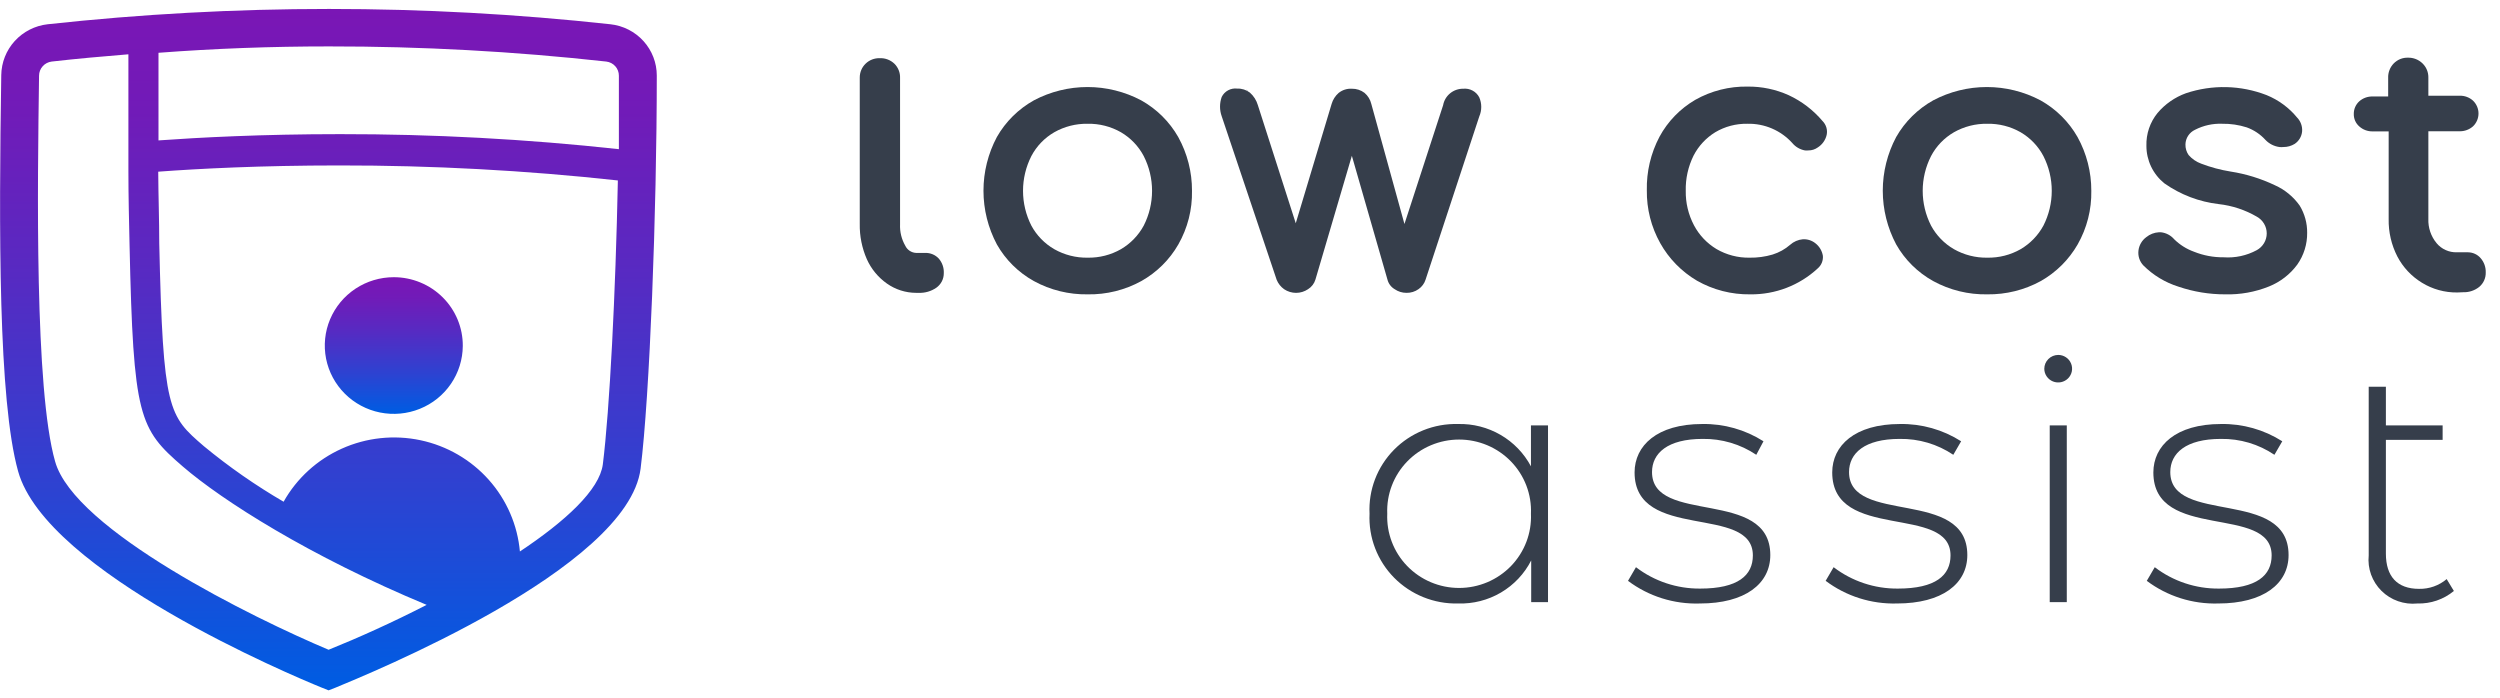 <svg width="172" height="48" viewBox="0 0 172 48" fill="none" xmlns="http://www.w3.org/2000/svg">
<g clip-path="url(#clip0_6_324)">
<path d="M106.503 29.267V41.425H105.346V38.558C104.879 39.475 104.157 40.242 103.265 40.767C102.374 41.291 101.349 41.553 100.312 41.52C99.495 41.539 98.683 41.391 97.926 41.085C97.169 40.779 96.484 40.323 95.913 39.744C95.342 39.164 94.898 38.475 94.608 37.719C94.317 36.962 94.187 36.154 94.225 35.346C94.184 34.537 94.313 33.728 94.602 32.971C94.891 32.213 95.336 31.523 95.907 30.943C96.479 30.363 97.165 29.907 97.923 29.602C98.681 29.297 99.494 29.151 100.312 29.172C101.339 29.146 102.353 29.405 103.239 29.919C104.126 30.433 104.849 31.183 105.329 32.083V29.267H106.503ZM105.329 35.346C105.357 34.686 105.25 34.027 105.014 33.409C104.778 32.791 104.418 32.226 103.957 31.75C103.495 31.273 102.94 30.893 102.327 30.634C101.713 30.375 101.053 30.241 100.386 30.241C99.719 30.241 99.058 30.375 98.445 30.634C97.831 30.893 97.277 31.273 96.815 31.75C96.353 32.226 95.993 32.791 95.758 33.409C95.522 34.027 95.415 34.686 95.443 35.346C95.415 36.006 95.522 36.665 95.758 37.283C95.993 37.901 96.353 38.466 96.815 38.943C97.277 39.419 97.831 39.799 98.445 40.058C99.058 40.317 99.719 40.451 100.386 40.451C101.053 40.451 101.713 40.317 102.327 40.058C102.94 39.799 103.495 39.419 103.957 38.943C104.418 38.466 104.778 37.901 105.014 37.283C105.25 36.665 105.357 36.006 105.329 35.346Z" fill="#363E4B"/>
<path d="M112.007 39.962L112.554 39.023C113.819 39.99 115.374 40.508 116.971 40.495C119.58 40.495 120.597 39.583 120.597 38.213C120.597 34.666 112.459 37.275 112.459 32.504C112.459 30.662 114.006 29.172 117.11 29.172C118.604 29.146 120.071 29.56 121.327 30.36L120.832 31.29C119.743 30.558 118.453 30.176 117.137 30.197C114.737 30.197 113.659 31.178 113.659 32.479C113.659 36.138 121.797 33.555 121.797 38.188C121.797 40.168 120.058 41.52 116.954 41.52C115.173 41.579 113.426 41.028 112.007 39.962Z" fill="#363E4B"/>
<path d="M125.605 39.961L126.153 39.023C127.417 39.99 128.973 40.508 130.57 40.495C133.178 40.495 134.196 39.583 134.196 38.213C134.196 34.666 126.057 37.275 126.057 32.504C126.057 30.662 127.605 29.172 130.718 29.172C132.208 29.147 133.673 29.561 134.926 30.36L134.387 31.29C133.299 30.556 132.008 30.174 130.692 30.197C128.292 30.197 127.214 31.178 127.214 32.478C127.214 36.138 135.352 33.555 135.352 38.188C135.352 40.168 133.613 41.52 130.509 41.52C128.743 41.569 127.013 41.019 125.605 39.961Z" fill="#363E4B"/>
<path d="M140.647 25.375C140.647 25.122 140.748 24.881 140.927 24.702C141.106 24.523 141.349 24.421 141.604 24.419C141.792 24.419 141.977 24.474 142.134 24.578C142.291 24.681 142.414 24.829 142.486 25.002C142.559 25.174 142.578 25.364 142.542 25.548C142.506 25.731 142.416 25.9 142.283 26.033C142.15 26.166 141.98 26.256 141.796 26.294C141.611 26.331 141.419 26.314 141.244 26.244C141.069 26.173 140.919 26.053 140.813 25.898C140.706 25.744 140.649 25.561 140.647 25.375ZM141.021 29.267H142.195V41.425H141.021V29.267Z" fill="#363E4B"/>
<path d="M147.699 39.962L148.247 39.023C149.511 39.99 151.066 40.508 152.663 40.495C155.272 40.495 156.289 39.583 156.289 38.213C156.289 34.666 148.151 37.275 148.151 32.504C148.151 30.662 149.699 29.172 152.803 29.172C154.296 29.146 155.764 29.56 157.02 30.36L156.48 31.29C155.396 30.557 154.107 30.175 152.794 30.197C150.394 30.197 149.316 31.178 149.316 32.479C149.316 36.138 157.454 33.555 157.454 38.188C157.454 40.168 155.715 41.52 152.611 41.52C150.842 41.571 149.109 41.021 147.699 39.962Z" fill="#363E4B"/>
<path d="M168.827 40.659C168.124 41.24 167.23 41.547 166.314 41.52C165.864 41.566 165.409 41.511 164.983 41.361C164.556 41.212 164.169 40.97 163.848 40.653C163.528 40.337 163.283 39.954 163.13 39.532C162.978 39.11 162.922 38.659 162.967 38.213V26.606H164.149V29.267H168.053V30.265H164.149V38.093C164.149 39.651 164.923 40.513 166.427 40.513C167.124 40.528 167.802 40.289 168.331 39.841L168.827 40.659Z" fill="#363E4B"/>
<path d="M85.862 6.258L85.731 6.155L85.827 6.215L85.862 6.258Z" fill="#363E4B"/>
<path d="M123.162 16.919C123.017 17.045 122.856 17.152 122.684 17.237C122.849 17.14 123.009 17.034 123.162 16.919Z" fill="#363E4B"/>
<path d="M45.187 5.199C45.188 4.325 44.863 3.481 44.274 2.829C43.685 2.178 42.874 1.764 41.996 1.669C29.129 0.265 16.145 0.265 3.278 1.669C2.408 1.767 1.604 2.177 1.016 2.82C0.429 3.464 0.099 4.297 0.087 5.165C-0.078 15.774 -0.121 27.51 1.244 32.418C3.183 39.393 20.164 46.506 22.111 47.298L22.607 47.496L23.094 47.306C25.146 46.445 43.205 39.152 44.074 32.237C44.7 27.252 45.187 14.577 45.187 5.199ZM22.633 3.193C29.006 3.188 35.375 3.536 41.709 4.235C41.95 4.263 42.172 4.377 42.332 4.557C42.492 4.736 42.58 4.968 42.579 5.208C42.579 6.818 42.579 8.515 42.579 10.263C36.209 9.568 29.806 9.223 23.398 9.229C18.016 9.229 13.677 9.462 10.904 9.66C10.904 7.559 10.904 5.501 10.904 3.632C14.755 3.339 18.668 3.193 22.633 3.193ZM22.633 44.715C17.416 42.519 5.113 36.474 3.791 31.747C2.374 26.77 2.583 12.742 2.687 5.208C2.687 4.969 2.776 4.738 2.936 4.559C3.096 4.379 3.317 4.264 3.557 4.235C5.295 4.037 7.034 3.882 8.834 3.736C8.834 5.923 8.834 8.368 8.834 10.504C8.834 10.926 8.834 11.365 8.834 11.778C8.834 13.5 8.878 15.222 8.913 16.858C9.173 28.716 9.565 29.499 12.582 32.1C15.294 34.433 21.276 38.257 29.354 41.615C27.024 42.812 24.659 43.879 22.581 44.715H22.633ZM35.771 37.964C35.61 36.127 34.858 34.39 33.626 33.008C32.395 31.627 30.747 30.673 28.927 30.287C27.107 29.902 25.21 30.105 23.515 30.867C21.82 31.628 20.417 32.909 19.512 34.519C17.581 33.395 15.746 32.117 14.025 30.696C11.591 28.595 11.217 28.276 10.956 16.738C10.956 15.119 10.895 13.457 10.886 11.812C13.634 11.606 17.964 11.382 23.328 11.382C29.736 11.376 36.14 11.72 42.509 12.415C42.353 20.165 41.944 28.199 41.475 31.945C41.248 33.701 38.901 35.863 35.736 37.964H35.771Z" fill="url(#paint0_linear_6_324)"/>
<path d="M27.093 19.071C26.155 19.072 25.239 19.346 24.459 19.861C23.679 20.377 23.071 21.109 22.71 21.966C22.35 22.823 22.254 23.767 22.434 24.678C22.615 25.589 23.064 26.426 23.724 27.085C24.384 27.744 25.227 28.195 26.146 28.38C27.064 28.565 28.018 28.477 28.886 28.126C29.754 27.776 30.498 27.179 31.023 26.41C31.549 25.641 31.833 24.736 31.84 23.807C31.845 23.187 31.726 22.572 31.489 21.998C31.252 21.423 30.904 20.901 30.462 20.461C30.021 20.02 29.496 19.671 28.918 19.433C28.34 19.194 27.719 19.071 27.093 19.071Z" fill="url(#paint1_linear_6_324)"/>
<path d="M63.029 20.148C62.305 20.146 61.6 19.92 61.011 19.502C60.411 19.076 59.937 18.5 59.638 17.831C59.302 17.066 59.136 16.238 59.151 15.403V5.329C59.151 5.152 59.187 4.976 59.256 4.813C59.325 4.65 59.427 4.502 59.555 4.379C59.683 4.255 59.835 4.158 60.002 4.093C60.168 4.029 60.346 3.998 60.525 4.003C60.712 3.995 60.899 4.025 61.074 4.092C61.249 4.159 61.408 4.26 61.542 4.39C61.669 4.518 61.768 4.67 61.834 4.838C61.9 5.005 61.931 5.184 61.924 5.363V15.438C61.902 15.949 62.026 16.456 62.281 16.902C62.347 17.045 62.453 17.167 62.584 17.255C62.716 17.343 62.87 17.393 63.029 17.401H63.655C63.831 17.395 64.006 17.428 64.168 17.496C64.331 17.564 64.476 17.667 64.594 17.797C64.828 18.073 64.949 18.427 64.933 18.787C64.936 18.984 64.891 19.178 64.802 19.354C64.712 19.529 64.581 19.68 64.42 19.795C64.064 20.041 63.636 20.165 63.203 20.148H63.029Z" fill="#363E4B"/>
<path d="M63.655 17.651H63.029C62.826 17.642 62.63 17.58 62.46 17.471C62.291 17.362 62.154 17.21 62.063 17.031C61.792 16.544 61.659 15.993 61.681 15.438V5.328C61.687 5.181 61.662 5.034 61.608 4.896C61.554 4.758 61.472 4.633 61.368 4.528C61.253 4.419 61.116 4.335 60.966 4.281C60.817 4.228 60.657 4.206 60.498 4.218C60.349 4.21 60.2 4.234 60.06 4.287C59.921 4.34 59.794 4.422 59.689 4.527C59.583 4.631 59.501 4.757 59.447 4.895C59.393 5.033 59.369 5.181 59.377 5.328V15.438C59.358 16.237 59.515 17.03 59.838 17.763C60.113 18.395 60.558 18.94 61.124 19.338C61.676 19.716 62.332 19.915 63.002 19.907H63.176C63.558 19.922 63.933 19.813 64.246 19.597C64.377 19.506 64.484 19.385 64.557 19.244C64.63 19.102 64.666 18.946 64.663 18.787C64.686 18.476 64.586 18.167 64.385 17.926C64.29 17.832 64.175 17.759 64.049 17.711C63.924 17.664 63.789 17.643 63.655 17.651Z" fill="#363E4B"/>
<path d="M74.828 20.251C73.536 20.271 72.262 19.957 71.132 19.338C70.064 18.746 69.183 17.873 68.585 16.816C67.979 15.677 67.663 14.409 67.663 13.121C67.663 11.834 67.979 10.566 68.585 9.427C69.185 8.372 70.066 7.499 71.132 6.904C72.268 6.303 73.535 5.988 74.823 5.988C76.111 5.988 77.379 6.303 78.514 6.904C79.58 7.499 80.461 8.372 81.062 9.427C81.689 10.562 82.015 11.836 82.009 13.13C82.034 14.419 81.71 15.692 81.07 16.816C80.467 17.869 79.587 18.741 78.523 19.338C77.393 19.959 76.119 20.274 74.828 20.251ZM74.828 8.515C74.023 8.502 73.23 8.704 72.532 9.1C71.862 9.488 71.317 10.055 70.958 10.736C70.581 11.479 70.384 12.299 70.384 13.13C70.384 13.961 70.581 14.781 70.958 15.524C71.322 16.197 71.867 16.757 72.532 17.143C73.23 17.539 74.023 17.741 74.828 17.728C75.632 17.743 76.426 17.541 77.123 17.143C77.784 16.754 78.325 16.194 78.688 15.524C79.066 14.781 79.262 13.961 79.262 13.13C79.262 12.299 79.066 11.479 78.688 10.736C78.33 10.057 77.788 9.491 77.123 9.1C76.426 8.702 75.632 8.499 74.828 8.515Z" fill="#363E4B"/>
<path d="M78.392 7.12C77.293 6.543 76.067 6.241 74.823 6.241C73.579 6.241 72.353 6.543 71.254 7.12C70.226 7.69 69.378 8.53 68.802 9.548C68.214 10.649 67.907 11.876 67.907 13.121C67.907 14.367 68.214 15.594 68.802 16.695C69.382 17.715 70.237 18.556 71.271 19.123C72.371 19.705 73.598 20.01 74.845 20.01C76.092 20.01 77.319 19.705 78.418 19.123C79.431 18.545 80.266 17.706 80.836 16.695C81.439 15.604 81.739 14.374 81.705 13.13C81.732 11.882 81.432 10.648 80.836 9.548C80.262 8.531 79.417 7.691 78.392 7.12ZM78.905 15.636C78.526 16.35 77.954 16.947 77.253 17.358C76.511 17.764 75.676 17.977 74.828 17.977C73.979 17.977 73.144 17.764 72.402 17.358C71.698 16.947 71.123 16.351 70.741 15.636C70.331 14.864 70.124 14.002 70.141 13.13C70.126 12.255 70.332 11.391 70.741 10.616C71.124 9.901 71.699 9.305 72.402 8.894C73.144 8.487 73.979 8.274 74.828 8.274C75.676 8.274 76.511 8.487 77.253 8.894C77.954 9.306 78.526 9.902 78.905 10.616C79.314 11.391 79.521 12.255 79.505 13.13C79.522 14.002 79.316 14.864 78.905 15.636Z" fill="#363E4B"/>
<path d="M96.765 20.148C96.476 20.149 96.193 20.062 95.956 19.898C95.83 19.824 95.721 19.726 95.634 19.609C95.548 19.492 95.486 19.359 95.452 19.218L93.008 10.719L90.504 19.227C90.423 19.505 90.24 19.744 89.991 19.898C89.749 20.061 89.463 20.149 89.17 20.149C88.877 20.149 88.59 20.061 88.348 19.898C88.119 19.735 87.941 19.511 87.835 19.252L84.053 7.998C83.9 7.569 83.9 7.101 84.053 6.672C84.148 6.477 84.302 6.316 84.494 6.213C84.686 6.109 84.906 6.068 85.122 6.095C85.436 6.083 85.743 6.181 85.992 6.371C86.253 6.6 86.443 6.899 86.54 7.232L89.148 15.36L91.617 7.146C91.702 6.856 91.868 6.597 92.096 6.396C92.353 6.19 92.678 6.085 93.008 6.104C93.322 6.099 93.629 6.199 93.878 6.388C94.113 6.587 94.277 6.856 94.347 7.154L96.626 15.412L99.286 7.24C99.344 6.919 99.514 6.629 99.767 6.421C100.02 6.213 100.34 6.101 100.669 6.104C100.892 6.081 101.116 6.126 101.313 6.232C101.511 6.338 101.671 6.5 101.773 6.698C101.864 6.906 101.91 7.13 101.91 7.356C101.91 7.583 101.864 7.807 101.773 8.015L98.078 19.244C97.994 19.505 97.826 19.732 97.599 19.89C97.357 20.064 97.064 20.155 96.765 20.148Z" fill="#363E4B"/>
<path d="M100.773 6.336C100.498 6.338 100.232 6.436 100.022 6.612C99.812 6.788 99.672 7.032 99.625 7.3L96.712 16.264L94.208 7.206C94.156 6.957 94.021 6.733 93.826 6.568C93.614 6.408 93.353 6.325 93.087 6.336C92.814 6.32 92.545 6.402 92.33 6.568C92.141 6.741 92.003 6.961 91.93 7.206L89.235 16.178L86.348 7.3C86.266 7.014 86.103 6.758 85.879 6.56C85.674 6.407 85.422 6.328 85.166 6.336C84.994 6.314 84.819 6.343 84.665 6.42C84.51 6.496 84.381 6.617 84.296 6.767C84.171 7.141 84.171 7.546 84.296 7.92L88.087 19.166C88.166 19.381 88.312 19.565 88.504 19.691C88.701 19.834 88.939 19.909 89.183 19.907C89.429 19.909 89.67 19.834 89.87 19.691C90.069 19.572 90.217 19.386 90.287 19.166L93.008 9.841L95.678 19.166C95.736 19.387 95.879 19.576 96.078 19.691C96.276 19.831 96.513 19.906 96.756 19.907C97.003 19.915 97.245 19.839 97.443 19.691C97.63 19.566 97.769 19.381 97.834 19.166L101.616 7.92C101.693 7.742 101.733 7.55 101.733 7.356C101.733 7.162 101.693 6.971 101.616 6.792C101.536 6.643 101.414 6.519 101.264 6.438C101.114 6.357 100.943 6.322 100.773 6.336Z" fill="#363E4B"/>
<path d="M120.414 20.251C119.131 20.269 117.867 19.945 116.754 19.313C115.694 18.689 114.821 17.797 114.224 16.729C113.603 15.618 113.285 14.366 113.302 13.096C113.274 11.814 113.573 10.547 114.172 9.41C114.741 8.356 115.593 7.478 116.632 6.87C117.73 6.25 118.977 5.934 120.241 5.957C121.215 5.948 122.18 6.15 123.066 6.551C123.961 6.968 124.754 7.574 125.388 8.325C125.512 8.448 125.603 8.6 125.653 8.767C125.703 8.934 125.711 9.111 125.675 9.281C125.593 9.636 125.375 9.945 125.066 10.142C124.877 10.279 124.648 10.352 124.414 10.349C124.336 10.357 124.257 10.357 124.179 10.349C123.838 10.286 123.53 10.106 123.31 9.841C122.923 9.412 122.446 9.071 121.913 8.842C121.381 8.613 120.804 8.502 120.223 8.515C119.443 8.5 118.675 8.703 118.006 9.1C117.373 9.49 116.859 10.044 116.519 10.702C116.145 11.457 115.96 12.29 115.98 13.13C115.966 13.954 116.16 14.768 116.545 15.498C116.901 16.173 117.436 16.738 118.093 17.134C118.783 17.536 119.571 17.742 120.371 17.728C120.906 17.737 121.44 17.665 121.953 17.513C122.399 17.375 122.811 17.147 123.162 16.841C123.403 16.625 123.708 16.492 124.031 16.462C124.346 16.443 124.656 16.541 124.901 16.738C125.175 16.951 125.358 17.259 125.414 17.599C125.428 17.76 125.404 17.921 125.344 18.071C125.284 18.22 125.188 18.354 125.066 18.46C123.808 19.631 122.141 20.273 120.414 20.251Z" fill="#363E4B"/>
<path d="M122.997 6.81C122.139 6.426 121.207 6.232 120.266 6.241C119.05 6.212 117.848 6.509 116.789 7.102C115.789 7.688 114.971 8.534 114.424 9.548C113.833 10.644 113.534 11.871 113.554 13.113C113.528 14.339 113.828 15.55 114.424 16.626C115.002 17.645 115.846 18.493 116.867 19.08C117.938 19.696 119.158 20.011 120.397 19.993C122.07 20.046 123.696 19.446 124.927 18.322C125.029 18.241 125.108 18.134 125.157 18.014C125.206 17.893 125.222 17.762 125.205 17.633C125.161 17.347 125.009 17.089 124.779 16.91C124.685 16.83 124.576 16.768 124.458 16.73C124.34 16.692 124.216 16.677 124.092 16.686C123.816 16.712 123.556 16.827 123.353 17.013C122.974 17.34 122.53 17.584 122.049 17.728C121.513 17.887 120.956 17.963 120.397 17.952C119.551 17.968 118.716 17.751 117.988 17.323C117.297 16.906 116.732 16.311 116.354 15.601C115.952 14.833 115.749 13.978 115.763 13.113C115.736 12.219 115.93 11.332 116.328 10.53C116.683 9.823 117.227 9.228 117.901 8.807C118.609 8.384 119.423 8.169 120.249 8.187C120.866 8.175 121.478 8.295 122.044 8.539C122.609 8.783 123.115 9.144 123.527 9.599C123.705 9.817 123.954 9.967 124.231 10.021C124.351 10.047 124.475 10.047 124.595 10.022C124.715 9.997 124.828 9.947 124.927 9.875C125.184 9.719 125.369 9.468 125.44 9.178C125.469 9.045 125.463 8.906 125.422 8.776C125.38 8.647 125.306 8.53 125.205 8.437C124.598 7.741 123.844 7.186 122.997 6.81Z" fill="#363E4B"/>
<path d="M136.726 20.251C135.426 20.275 134.143 19.96 133.005 19.338C131.937 18.746 131.055 17.873 130.457 16.816C129.852 15.677 129.535 14.409 129.535 13.121C129.535 11.834 129.852 10.566 130.457 9.427C131.058 8.372 131.939 7.499 133.005 6.904C134.14 6.303 135.408 5.988 136.695 5.988C137.983 5.988 139.251 6.303 140.386 6.904C141.452 7.499 142.333 8.372 142.934 9.427C143.561 10.562 143.887 11.836 143.882 13.13C143.906 14.419 143.582 15.692 142.943 16.816C142.34 17.867 141.463 18.738 140.404 19.338C139.279 19.954 138.011 20.268 136.726 20.251ZM136.726 8.515C135.921 8.502 135.128 8.704 134.43 9.1C133.761 9.488 133.215 10.055 132.857 10.736C132.479 11.479 132.282 12.299 132.282 13.13C132.282 13.961 132.479 14.781 132.857 15.524C133.221 16.197 133.765 16.757 134.43 17.143C135.128 17.539 135.921 17.741 136.726 17.728C137.531 17.743 138.324 17.541 139.021 17.143C139.682 16.754 140.223 16.194 140.586 15.524C140.964 14.781 141.161 13.961 141.161 13.13C141.161 12.299 140.964 11.479 140.586 10.736C140.229 10.057 139.687 9.491 139.021 9.1C138.324 8.702 137.531 8.499 136.726 8.515Z" fill="#363E4B"/>
<path d="M140.291 7.12C139.191 6.543 137.966 6.241 136.721 6.241C135.477 6.241 134.252 6.543 133.152 7.12C132.124 7.69 131.276 8.53 130.7 9.548C130.112 10.649 129.805 11.876 129.805 13.121C129.805 14.367 130.112 15.594 130.7 16.695C131.276 17.713 132.124 18.553 133.152 19.123C134.252 19.705 135.479 20.01 136.726 20.01C137.972 20.01 139.2 19.705 140.299 19.123C141.328 18.551 142.179 17.711 142.76 16.695C143.363 15.604 143.663 14.374 143.629 13.13C143.64 11.877 143.322 10.643 142.708 9.548C142.142 8.535 141.305 7.695 140.291 7.12ZM140.804 15.636C140.425 16.35 139.853 16.947 139.152 17.358C138.41 17.764 137.577 17.977 136.73 17.977C135.883 17.977 135.05 17.764 134.309 17.358C133.599 16.951 133.021 16.354 132.639 15.636C132.229 14.864 132.022 14.002 132.039 13.13C132.024 12.255 132.23 11.391 132.639 10.616C133.023 9.899 133.601 9.302 134.309 8.894C135.05 8.487 135.883 8.274 136.73 8.274C137.577 8.274 138.41 8.487 139.152 8.894C139.852 9.306 140.424 9.902 140.804 10.616C141.213 11.391 141.419 12.255 141.404 13.13C141.428 14 141.231 14.862 140.83 15.636H140.804Z" fill="#363E4B"/>
<path d="M153.098 20.251C152.007 20.254 150.922 20.076 149.89 19.726C148.973 19.44 148.141 18.938 147.464 18.262C147.336 18.127 147.24 17.966 147.181 17.791C147.123 17.616 147.104 17.43 147.125 17.246C147.145 17.063 147.204 16.885 147.297 16.725C147.389 16.565 147.514 16.426 147.664 16.316C147.91 16.115 148.215 15.997 148.533 15.98H148.672C149.028 16.02 149.354 16.192 149.585 16.462C149.974 16.845 150.443 17.139 150.959 17.323C151.603 17.58 152.291 17.709 152.985 17.702C153.776 17.758 154.567 17.588 155.263 17.212C155.472 17.098 155.645 16.931 155.766 16.728C155.888 16.525 155.951 16.293 155.951 16.058C155.951 15.822 155.888 15.591 155.766 15.388C155.645 15.185 155.472 15.018 155.263 14.904C154.464 14.44 153.575 14.146 152.655 14.043C151.304 13.886 150.015 13.394 148.907 12.613C148.52 12.301 148.209 11.907 147.995 11.46C147.782 11.013 147.671 10.524 147.673 10.03C147.649 9.212 147.92 8.412 148.438 7.774C148.958 7.159 149.633 6.689 150.394 6.414C152.201 5.809 154.165 5.855 155.941 6.543C156.762 6.877 157.486 7.41 158.045 8.093C158.166 8.218 158.258 8.368 158.316 8.531C158.375 8.694 158.398 8.867 158.385 9.04C158.37 9.212 158.316 9.379 158.227 9.528C158.138 9.677 158.017 9.805 157.872 9.901C157.639 10.043 157.371 10.118 157.098 10.116C157.008 10.125 156.918 10.125 156.828 10.116C156.459 10.067 156.119 9.894 155.863 9.625C155.512 9.238 155.07 8.943 154.576 8.764C154.032 8.59 153.462 8.506 152.889 8.515C152.241 8.489 151.596 8.632 151.02 8.928C150.826 9.018 150.661 9.16 150.544 9.338C150.428 9.516 150.363 9.723 150.359 9.935C150.352 10.196 150.428 10.452 150.577 10.667C150.811 10.935 151.11 11.14 151.446 11.261C152.101 11.511 152.78 11.693 153.472 11.804C154.524 11.968 155.547 12.284 156.507 12.742C157.195 13.048 157.787 13.534 158.219 14.146C158.562 14.71 158.74 15.357 158.732 16.015C158.742 16.796 158.505 17.56 158.054 18.202C157.56 18.874 156.885 19.396 156.107 19.709C155.152 20.093 154.128 20.278 153.098 20.251Z" fill="#363E4B"/>
<path d="M156.48 12.932C155.542 12.488 154.543 12.18 153.515 12.019C152.802 11.907 152.102 11.719 151.429 11.46C151.046 11.324 150.707 11.089 150.446 10.779C150.27 10.526 150.176 10.226 150.177 9.918C150.179 9.662 150.255 9.413 150.395 9.198C150.535 8.983 150.734 8.812 150.968 8.704C151.58 8.384 152.267 8.23 152.959 8.256C153.549 8.248 154.136 8.335 154.698 8.515C155.229 8.7 155.706 9.01 156.089 9.419C156.304 9.649 156.593 9.798 156.906 9.841C157.205 9.898 157.514 9.846 157.776 9.694C157.891 9.62 157.989 9.521 158.061 9.405C158.133 9.289 158.178 9.158 158.193 9.023C158.202 8.882 158.181 8.741 158.132 8.609C158.082 8.477 158.006 8.357 157.906 8.256C157.371 7.606 156.681 7.097 155.898 6.775C154.175 6.119 152.275 6.076 150.524 6.655C149.803 6.896 149.159 7.321 148.655 7.886C148.166 8.476 147.912 9.224 147.942 9.987C147.94 10.448 148.043 10.903 148.243 11.319C148.444 11.735 148.736 12.101 149.099 12.389C150.176 13.185 151.443 13.69 152.776 13.853C153.737 13.947 154.668 14.241 155.507 14.714C155.741 14.862 155.935 15.066 156.07 15.306C156.205 15.547 156.277 15.817 156.28 16.092C156.268 16.362 156.187 16.625 156.046 16.857C155.904 17.088 155.707 17.281 155.472 17.418C154.737 17.828 153.896 18.014 153.055 17.952C152.328 17.962 151.606 17.828 150.933 17.556C150.383 17.352 149.885 17.032 149.472 16.617C149.38 16.504 149.265 16.411 149.135 16.343C149.005 16.274 148.863 16.233 148.716 16.221C148.402 16.194 148.09 16.29 147.846 16.488C147.723 16.581 147.62 16.697 147.544 16.831C147.468 16.964 147.42 17.111 147.403 17.263C147.386 17.411 147.401 17.56 147.448 17.701C147.494 17.843 147.571 17.972 147.673 18.081C148.313 18.729 149.1 19.216 149.968 19.502C150.974 19.849 152.033 20.024 153.098 20.019C154.095 20.042 155.086 19.863 156.011 19.494C156.746 19.197 157.381 18.701 157.845 18.064C158.273 17.469 158.498 16.754 158.489 16.023C158.492 15.417 158.326 14.821 158.011 14.301C157.634 13.717 157.106 13.244 156.48 12.932Z" fill="#363E4B"/>
<path d="M169.062 20.122C168.202 20.133 167.357 19.9 166.627 19.45C165.911 19.013 165.328 18.391 164.94 17.651C164.529 16.852 164.323 15.964 164.34 15.068V9.04H163.236C162.896 9.046 162.566 8.923 162.315 8.695C162.193 8.588 162.096 8.455 162.031 8.306C161.967 8.157 161.936 7.996 161.941 7.834C161.939 7.673 161.971 7.513 162.035 7.365C162.1 7.216 162.195 7.083 162.315 6.973C162.567 6.749 162.897 6.629 163.236 6.637H164.306V5.354C164.299 5.172 164.33 4.991 164.396 4.821C164.461 4.651 164.561 4.495 164.688 4.364C164.815 4.234 164.968 4.132 165.137 4.063C165.306 3.995 165.488 3.963 165.671 3.968C165.856 3.964 166.04 3.997 166.212 4.065C166.383 4.133 166.54 4.235 166.671 4.364C166.803 4.493 166.907 4.647 166.976 4.818C167.044 4.988 167.077 5.171 167.071 5.354V6.586H169.227C169.564 6.577 169.891 6.697 170.14 6.922C170.26 7.036 170.356 7.174 170.422 7.327C170.487 7.479 170.521 7.643 170.521 7.809C170.521 7.974 170.487 8.138 170.422 8.29C170.356 8.443 170.26 8.581 170.14 8.695C169.888 8.916 169.563 9.036 169.227 9.031H167.071V15.059C167.048 15.665 167.249 16.259 167.636 16.729C167.804 16.932 168.017 17.094 168.258 17.203C168.499 17.312 168.762 17.365 169.027 17.358H169.801C169.967 17.36 170.13 17.397 170.28 17.467C170.43 17.537 170.563 17.637 170.67 17.763C170.906 18.035 171.03 18.386 171.018 18.744C171.024 18.932 170.987 19.118 170.91 19.29C170.834 19.461 170.719 19.613 170.575 19.735C170.264 19.986 169.872 20.118 169.47 20.105L169.062 20.122Z" fill="#363E4B"/>
<path d="M170.548 17.944C170.461 17.841 170.351 17.76 170.228 17.705C170.105 17.65 169.971 17.622 169.835 17.625H169.062C168.761 17.631 168.463 17.569 168.19 17.444C167.917 17.318 167.677 17.133 167.488 16.902C167.058 16.391 166.834 15.741 166.862 15.076V8.782H169.262C169.536 8.791 169.804 8.695 170.009 8.515C170.109 8.428 170.187 8.321 170.239 8.2C170.29 8.079 170.313 7.948 170.305 7.817C170.311 7.684 170.287 7.551 170.236 7.428C170.185 7.304 170.108 7.193 170.009 7.102C169.805 6.919 169.537 6.821 169.262 6.827H166.862V5.354C166.866 5.203 166.838 5.052 166.781 4.912C166.725 4.771 166.64 4.644 166.531 4.536C166.423 4.43 166.294 4.346 166.152 4.291C166.01 4.237 165.858 4.212 165.705 4.218C165.556 4.212 165.406 4.237 165.267 4.292C165.128 4.347 165.002 4.43 164.897 4.536C164.793 4.646 164.711 4.774 164.658 4.914C164.604 5.055 164.579 5.204 164.584 5.354V6.827H163.236C162.957 6.818 162.686 6.917 162.48 7.102C162.381 7.193 162.304 7.304 162.253 7.428C162.202 7.551 162.178 7.684 162.184 7.817C162.176 7.948 162.199 8.079 162.25 8.2C162.302 8.321 162.38 8.428 162.48 8.515C162.688 8.697 162.959 8.792 163.236 8.782H164.584V15.076C164.568 15.931 164.765 16.777 165.158 17.539C165.526 18.244 166.078 18.839 166.758 19.261C167.449 19.683 168.249 19.902 169.062 19.89H169.522C169.862 19.906 170.196 19.799 170.462 19.588C170.58 19.489 170.674 19.365 170.737 19.225C170.8 19.084 170.831 18.932 170.827 18.779C170.844 18.476 170.745 18.177 170.548 17.944Z" fill="#363E4B"/>
</g>
<defs>
<linearGradient id="paint0_linear_6_324" x1="22.589" y1="0.618" x2="22.589" y2="47.505" gradientUnits="userSpaceOnUse">
<stop stop-color="#7A16B5"/>
<stop offset="0.15" stop-color="#711BB8"/>
<stop offset="0.39" stop-color="#572AC2"/>
<stop offset="0.7" stop-color="#2E42D1"/>
<stop offset="0.99" stop-color="#005CE2"/>
</linearGradient>
<linearGradient id="paint1_linear_6_324" x1="27.093" y1="19.071" x2="27.093" y2="28.474" gradientUnits="userSpaceOnUse">
<stop stop-color="#7A16B5"/>
<stop offset="0.15" stop-color="#711BB8"/>
<stop offset="0.39" stop-color="#572AC2"/>
<stop offset="0.7" stop-color="#2E42D1"/>
<stop offset="0.99" stop-color="#005CE2"/>
</linearGradient>
<clipPath id="clip0_6_324">
<rect width="171.079" height="46.895" fill="white" transform="translate(0 0.618)"/>
</clipPath>
</defs>
</svg>
